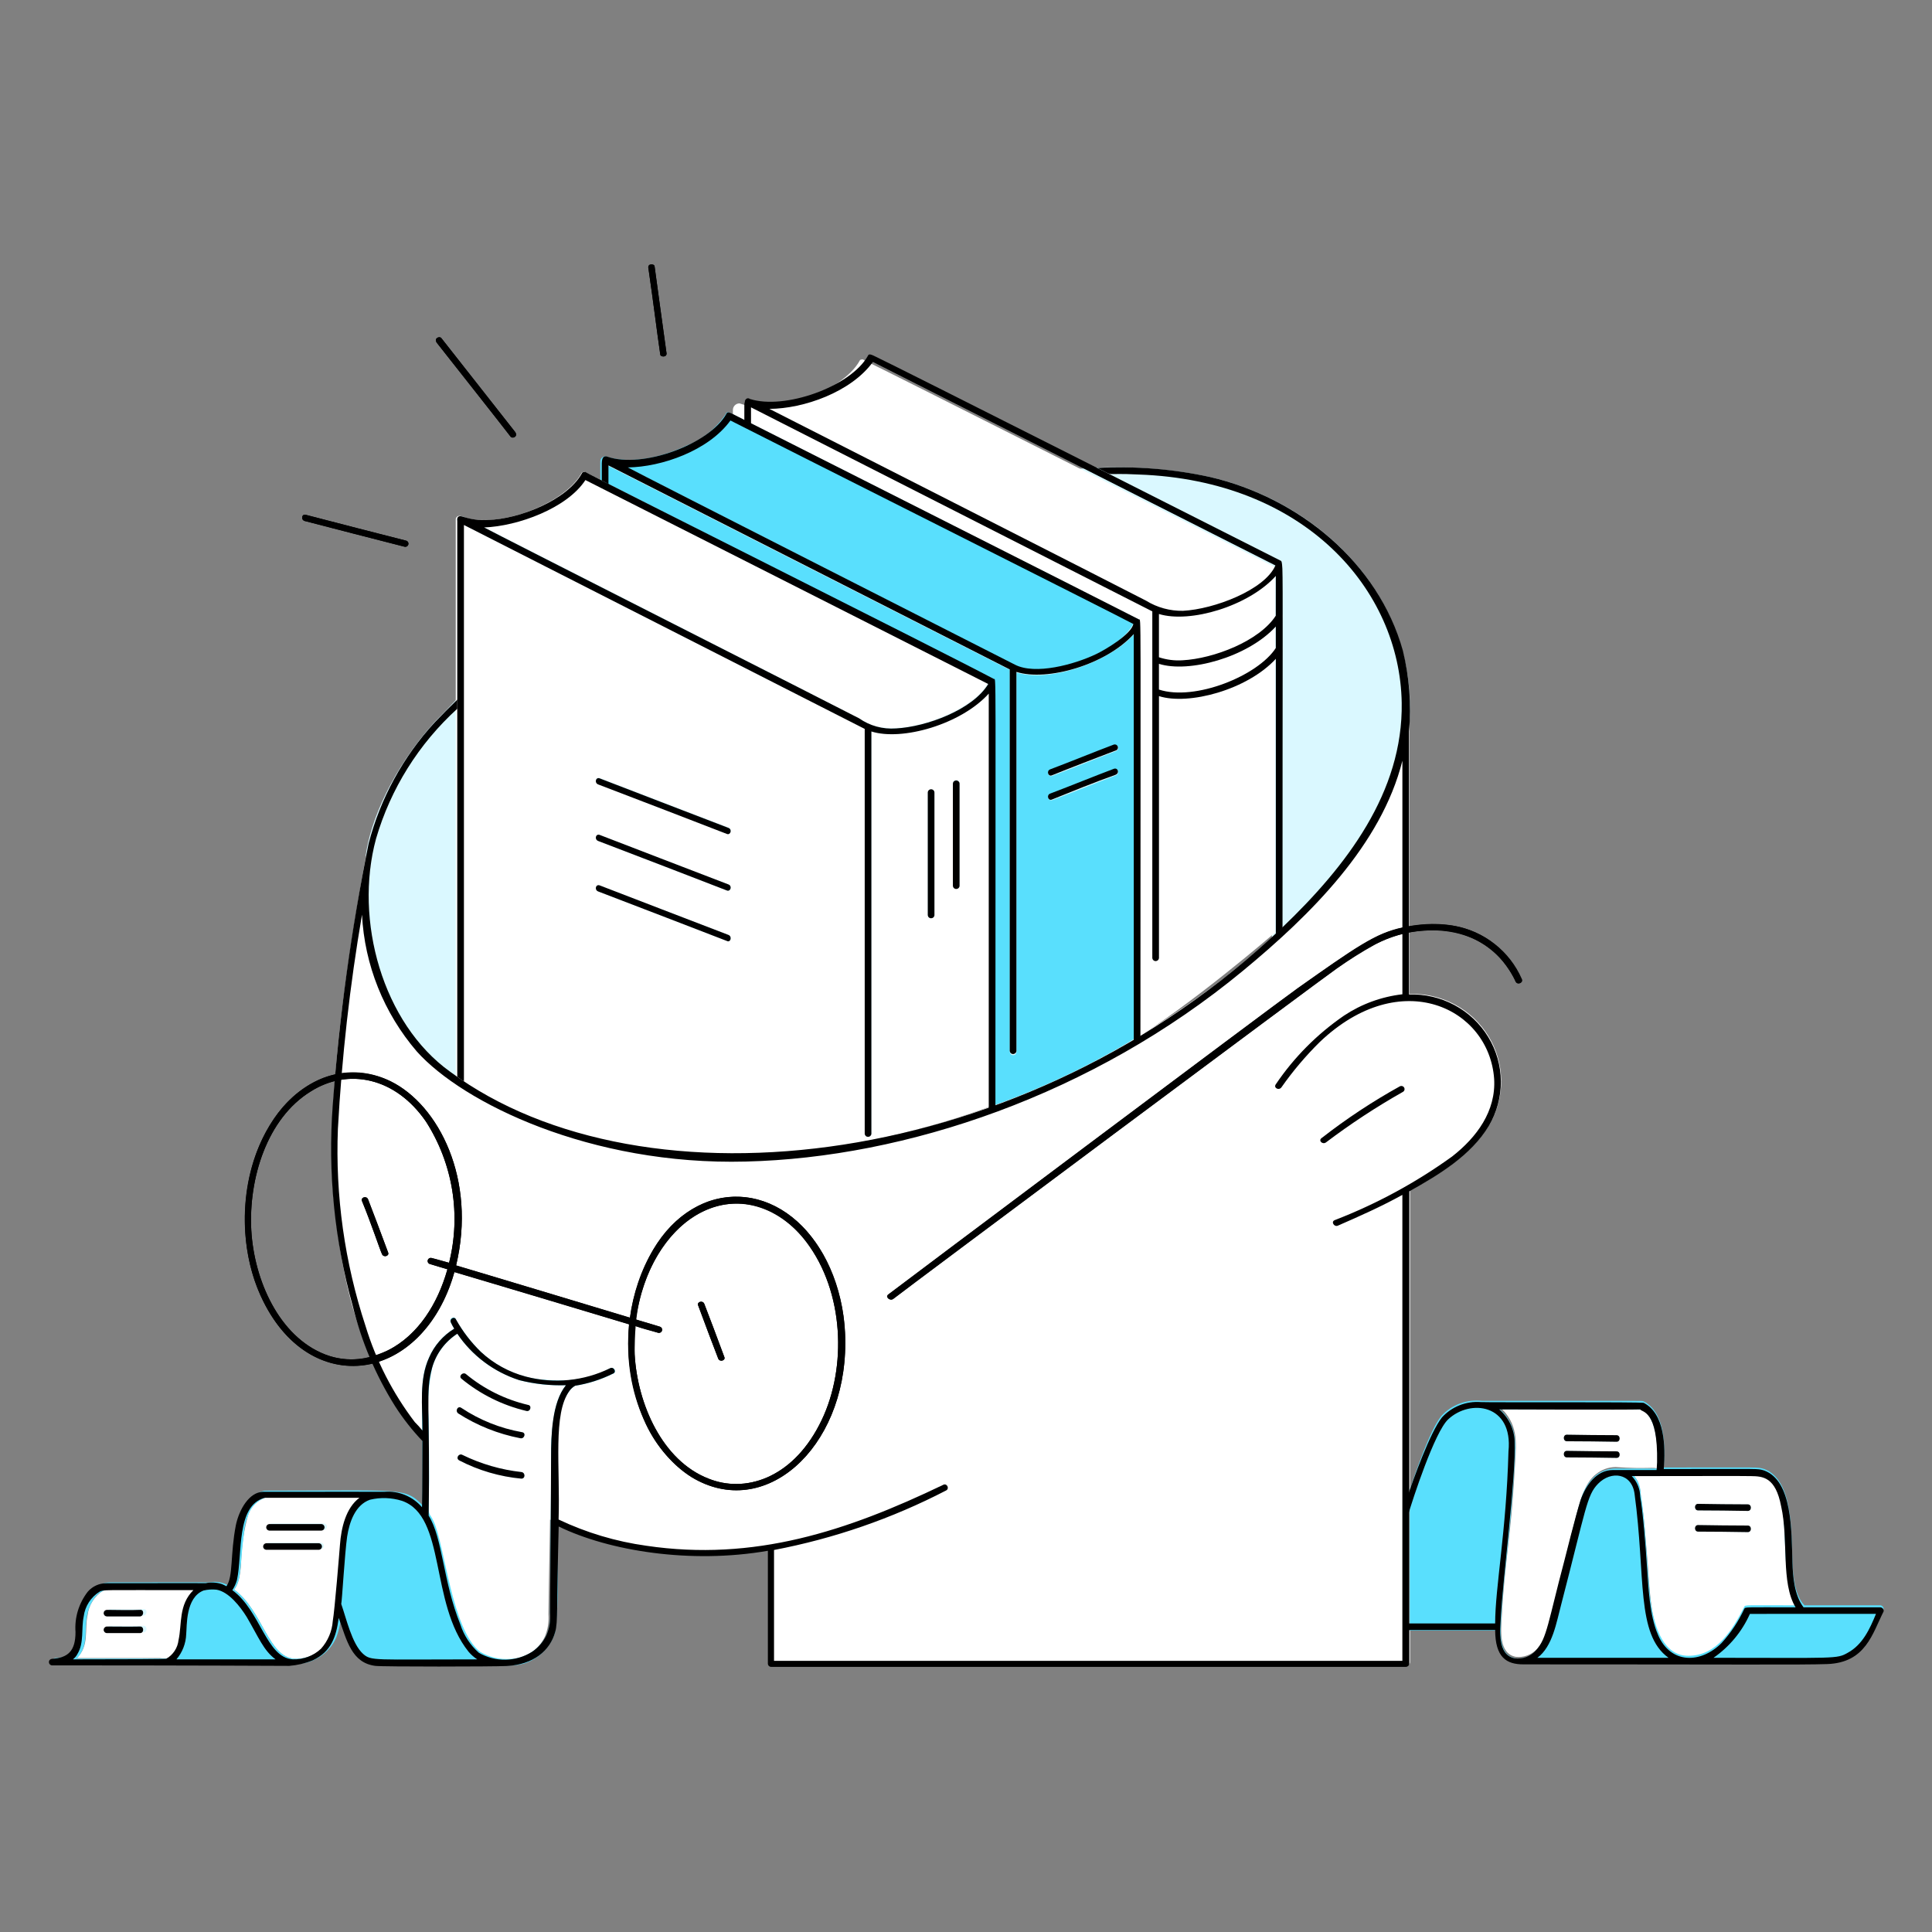 <svg xmlns="http://www.w3.org/2000/svg" fill="none" viewBox="0 -1.5 200 200" id="Knowledge-Base-1--Streamline-New-York">
  <rect x="0" y="-1.5" width="200" height="200" fill="#808080" stroke="none"/>
  <desc>
    Knowledge Base 1 Streamline Illustration: https://streamlinehq.com
  </desc>
  <g id="knowledge-base-1--customer-service-support-knowledge-base-1">
    <g id="color">
      <g id="group">
        <path id="vector" fill="#ffffff" d="M145.915 101.396V73.176c-0.053 -0.366 -0.636 -0.314 -0.689 0.052 -0.175 2.329 -0.7 4.62 -1.559 6.796 -2.235 5.566 -6.484 10.287 -10.856 14.47 -19.8 18.937 -53.36 30.042 -78.491 19.189 -7.9 -3.409 -12.546 -6.923 -15.048 -15.011 -1.137 -3.707 -1.391 -7.622 -0.741 -11.442 0.1 -0.508 -0.637 -0.554 -0.637 -0.158 -1.829 9.843 -4.376 26.223 -3.289 36.164 1.054 10.088 3.494 19.353 11.5 25.659 10.195 8.039 20.441 12.25 33.495 9.984v11.706c0.006 0.081 0.041 0.158 0.099 0.216 0.058 0.057 0.136 0.092 0.219 0.097h65.732c0.082 -0.005 0.16 -0.04 0.219 -0.097 0.058 -0.058 0.093 -0.135 0.099 -0.216v-48.862c3.078 -1.724 6.367 -3.71 8.224 -6.796 0.813 -1.398 1.231 -2.984 1.213 -4.594 -0.018 -1.611 -0.472 -3.187 -1.316 -4.567 -0.844 -1.379 -2.047 -2.512 -3.484 -3.28 -1.437 -0.769 -3.056 -1.145 -4.69 -1.091Z" stroke-width="1"></path>
        <path id="vector_2" fill="#ffffff" d="M182.683 151.099c-0.542 -0.339 0.293 -0.21 -13.9 -0.21 0.292 0.277 0.543 0.594 0.743 0.941 0.188 0.43 0.296 0.891 0.318 1.359 0.254 2.364 0.189 0.434 0.743 7.369 0.158 1.977 0.244 5.294 1.167 7.211 0.65 1.348 1.616 2.404 3.131 2.404 2.971 0 4.616 -2.769 5.783 -5.069 0.116 -0.229 0.04 -0.157 5.464 -0.157 -0.791 -1.479 -1.175 -3.137 -1.114 -4.808 -0.411 -3.839 -0.156 -7.687 -2.335 -9.04Z" stroke-width="1"></path>
        <path id="vector_3" fill="#ffffff" d="M171.594 150.572c0 -0.261 0.048 -0.575 0.053 -0.836 0.041 -2.005 0.06 -4.595 -1.751 -5.488 -0.66 0.035 1.706 0 -14.59 0 0.219 0.167 0.415 0.36 0.584 0.576 1.372 1.744 1.027 3.606 0.9 5.957 -0.361 6.783 -1.013 9.193 -1.327 15.051 -0.07 1.306 -0.372 3.819 1.433 4.181 0.412 0.049 0.831 -0.002 1.219 -0.147 0.388 -0.146 0.734 -0.382 1.009 -0.689 0.627 -0.754 1.047 -1.654 1.22 -2.614 2.889 -10.546 2.982 -13.987 4.882 -15.464 0.567 -0.465 1.279 -0.723 2.016 -0.731 3.317 0.246 4.08 -0.064 4.352 0.204Z" stroke-width="1"></path>
        <path id="vector_4" fill="#daf8ff" d="M162.2 147.698c1.7 0 3.448 0.025 5.147 0.052 0.424 0.007 0.424 -0.68 0 -0.68 -1.7 0 -3.448 -0.025 -5.147 -0.052 -0.421 -0.006 -0.421 0.68 0 0.68Z" stroke-width="1"></path>
        <path id="vector_5" fill="#daf8ff" d="M167.35 148.743c-1.7 0 -3.448 -0.027 -5.147 -0.052 -0.424 -0.007 -0.424 0.679 0 0.679 1.7 0 3.448 0.026 5.147 0.052 0.424 0.002 0.424 -0.679 0 -0.679Z" stroke-width="1"></path>
        <path id="vector_6" fill="#daf8ff" d="M175.786 154.857c1.7 0 3.448 0.026 5.146 0.053 0.424 0.006 0.424 -0.68 0 -0.68 -1.7 0 -3.448 -0.026 -5.146 -0.052 -0.425 -0.007 -0.425 0.679 0 0.679Z" stroke-width="1"></path>
        <path id="vector_7" fill="#daf8ff" d="M180.932 156.425c-1.7 0 -3.448 -0.026 -5.146 -0.052 -0.425 -0.007 -0.425 0.679 0 0.679 1.7 0 3.448 0.026 5.146 0.052 0.424 0.003 0.424 -0.679 0 -0.679Z" stroke-width="1"></path>
        <path id="vector_8" fill="#59dffd" d="M194.673 164.682H186.8c-1.006 -1.016 -1.2 -3.063 -1.255 -4.599 -0.1 -3.322 0 -8.433 -2.918 -9.511 -0.8 -0.226 -0.059 -0.157 -10.4 -0.157 0.194 -2.39 0.085 -5.734 -2.069 -6.846 -0.2 -0.079 0.85 -0.053 -16.713 -0.053 -0.783 -0.093 -1.578 0.001 -2.317 0.274 -0.738 0.273 -1.399 0.717 -1.927 1.295 -1.191 1.492 -2.659 5.846 -3.263 7.629v14.578h8.889c-0.005 0.624 0.102 1.243 0.316 1.83 0.136 0.381 0.376 0.719 0.693 0.977 0.318 0.257 0.7 0.424 1.107 0.482h30.772c1.128 0.105 2.265 -0.018 3.343 -0.362 2.7 -1.139 3.55 -4.381 3.926 -5.122 0.007 -0.048 0.005 -0.096 -0.007 -0.142 -0.011 -0.047 -0.032 -0.09 -0.061 -0.129 -0.029 -0.038 -0.065 -0.071 -0.107 -0.096 -0.042 -0.024 -0.088 -0.041 -0.136 -0.048Zm-27.588 -14.162c-0.702 0.029 -1.374 0.286 -1.911 0.732 -0.71 0.63 -1.224 1.445 -1.485 2.351 -0.506 1.576 -1.657 6.304 -1.7 6.48 -1.655 6.224 -1.812 8.077 -2.918 9.25 -0.271 0.311 -0.617 0.551 -1.006 0.697 -0.389 0.146 -0.809 0.194 -1.222 0.14 -1.8 -0.367 -1.486 -2.875 -1.433 -4.182 0.223 -4.459 0.952 -8.588 1.327 -15.051 0.119 -2.343 0.471 -4.21 -0.9 -5.957 -0.169 -0.215 -0.365 -0.409 -0.584 -0.575 0 0 13.529 -0.061 14.59 0 0 0 1.851 0.258 1.751 5.383 0 0.228 -0.04 0.492 -0.05 0.732h-4.459Zm13.476 14.319c-1.168 2.299 -2.812 5.069 -5.783 5.069 -2.576 0 -3.492 -2.929 -3.874 -5.435 -0.294 -1.885 -0.6 -9.013 -1.061 -11.288 0.002 -0.436 -0.091 -0.867 -0.275 -1.264 -0.183 -0.397 -0.451 -0.751 -0.786 -1.036h13.37c4.138 1.359 1.459 10.097 3.825 13.797 -5.35 0 -5.303 -0.067 -5.416 0.157Z" stroke-width="1"></path>
        <path id="vector_9" fill="#daf8ff" d="M44.951 73.284c-4.271 4.758 -6.631 10.129 -7.11 13.901 0.031 -0.08 0.092 -0.144 0.17 -0.181 0.078 -0.036 0.168 -0.042 0.25 -0.015 0.082 0.027 0.151 0.084 0.191 0.159 0.041 0.075 0.05 0.163 0.026 0.245 -0.376 2.192 -0.465 4.423 -0.265 6.637 0.572 5.91 3.505 12.306 9.019 15.992V70.928c-0.743 0.78 -1.485 1.568 -2.281 2.356Z" stroke-width="1"></path>
        <path id="vector_10" fill="#daf8ff" d="M125.277 47.882c-4.657 -0.984 -9.441 -1.252 -14.182 -0.794l20.572 11.396V95.608c5.081 -4.63 10.043 -10.037 12.338 -16.423 0.683 -1.905 1.094 -3.894 1.221 -5.91 0.005 -0.083 0.041 -0.161 0.1 -0.219 0.059 -0.059 0.138 -0.095 0.222 -0.101 0.083 -0.006 0.167 0.017 0.234 0.067 0.068 0.049 0.115 0.121 0.133 0.202 0.808 -12.729 -8.915 -22.606 -20.638 -25.341Z" stroke-width="1"></path>
        <path id="vector_11" fill="#ffffff" d="M98.272 152.662c0.371 -0.209 0.053 -0.788 -0.319 -0.574 -8.234 3.956 -13.076 5.244 -17.667 6.114 -0.38 0 -0.344 0.627 0.159 0.627 6.209 -1.212 12.212 -3.289 17.827 -6.167Z" stroke-width="1"></path>
        <path id="vector_12" fill="#ffffff" d="M138.169 124.808c-0.42 0.167 -0.052 0.733 0.319 0.575 2.314 -0.939 4.565 -2.022 6.738 -3.243 0.051 -0.032 0.093 -0.077 0.12 -0.131 0.027 -0.053 0.038 -0.113 0.033 -0.173 -0.006 -0.059 -0.028 -0.116 -0.064 -0.164 -0.037 -0.048 -0.086 -0.085 -0.142 -0.107 0 -0.29 -2.787 1.569 -7.004 3.243Z" stroke-width="1"></path>
        <path id="vector_13" fill="#ffffff" d="M137.267 116.76c2.532 -1.915 5.191 -3.661 7.959 -5.227 0.077 -0.041 0.135 -0.111 0.159 -0.195 0.025 -0.083 0.015 -0.173 -0.027 -0.249 -0.042 -0.076 -0.114 -0.132 -0.198 -0.157 -0.085 -0.024 -0.176 -0.014 -0.253 0.027 -2.826 1.566 -5.522 3.348 -8.064 5.33 -0.425 0.262 0.057 0.741 0.424 0.471Z" stroke-width="1"></path>
        <path id="vector_14" fill="#ffffff" d="M139.124 103.643c-2.786 1.909 -5.18 4.321 -7.056 7.107 -0.268 0.364 0.318 0.679 0.584 0.314 1.178 -1.684 2.51 -3.258 3.979 -4.704 2.009 -1.909 5.355 -4.163 8.329 -4.235 0.063 0.006 0.126 -0.013 0.176 -0.052 0.049 -0.039 0.082 -0.095 0.09 -0.157 0.122 -0.361 -0.117 -0.544 -0.266 -0.47 -2.1 0.244 -4.106 0.999 -5.836 2.197Z" stroke-width="1"></path>
        <path id="vector_15" fill="#ffffff" d="M49.567 169.646c0.792 0.534 1.742 0.792 2.7 0.732h0.478c0.778 -0.046 1.53 -0.299 2.174 -0.731 0.644 -0.433 1.158 -1.029 1.487 -1.725 0.301 -0.728 0.428 -1.515 0.371 -2.299 0 -1.882 0.244 -12.598 0.244 -16.099 0 -2.302 0.106 -5.945 1.627 -7.692 -4.307 0 -8.289 -0.998 -11.3 -5.373 -1.337 0.903 -2.316 2.233 -2.771 3.766 -0.406 1.746 -0.532 3.545 -0.371 5.33 0.287 12.411 -0.484 8.54 0.531 10.609 1.371 2.791 1.706 10.898 4.83 13.482Z" stroke-width="1"></path>
        <path id="vector_16" fill="#daf8ff" d="M54.5 144.563c0.425 0.098 0.583 -0.576 0.159 -0.628 -2.363 -0.555 -4.562 -1.646 -6.42 -3.188 -0.316 -0.263 -0.793 0.206 -0.477 0.47 1.952 1.615 4.259 2.761 6.738 3.346Z" stroke-width="1"></path>
        <path id="vector_17" fill="#daf8ff" d="M53.864 147.385c0.425 0.098 0.637 -0.576 0.159 -0.628 -2.241 -0.399 -4.373 -1.253 -6.26 -2.509 -0.367 -0.267 -0.688 0.311 -0.319 0.576 1.953 1.252 4.133 2.122 6.42 2.561Z" stroke-width="1"></path>
        <path id="vector_18" fill="#daf8ff" d="M53.97 151.565c0.425 0.046 0.425 -0.632 0 -0.68 -2.123 -0.237 -4.187 -0.837 -6.1 -1.773 -0.372 -0.209 -0.741 0.362 -0.318 0.575 1.994 1.033 4.175 1.671 6.418 1.878Z" stroke-width="1"></path>
        <path id="vector_19" fill="#ffffff" d="M35.012 162.741c0.085 -1.465 0.265 -2.927 0.371 -4.39 0.125 -1.713 0.614 -3.824 2.016 -4.86h-9.815c-0.451 0.134 -0.862 0.376 -1.195 0.704 -0.333 0.328 -0.579 0.732 -0.715 1.177 -0.389 1.416 -0.62 2.869 -0.689 4.334 -0.028 0.423 -0.028 2.499 -0.743 3.349 2.95 2.141 3.508 7.017 6.26 7.16 0.536 0.018 1.071 -0.069 1.572 -0.258 0.501 -0.188 0.959 -0.474 1.346 -0.839 0.715 -0.801 1.144 -1.811 1.221 -2.875 0.223 -1.155 0.347 -2.327 0.371 -3.502Z" stroke-width="1"></path>
        <path id="vector_20" fill="#daf8ff" d="M28.115 156.888h5.411c0.087 -0.007 0.168 -0.045 0.228 -0.108 0.059 -0.063 0.092 -0.146 0.092 -0.232 0 -0.086 -0.033 -0.169 -0.092 -0.232 -0.059 -0.063 -0.141 -0.101 -0.228 -0.108h-5.411c-0.087 0.007 -0.168 0.045 -0.228 0.108 -0.059 0.063 -0.092 0.146 -0.092 0.232 0 0.086 0.033 0.169 0.092 0.232 0.059 0.063 0.141 0.101 0.228 0.108Z" stroke-width="1"></path>
        <path id="vector_21" fill="#daf8ff" d="M33.208 158.874c0.087 -0.007 0.168 -0.046 0.228 -0.109 0.059 -0.063 0.092 -0.145 0.092 -0.231 0 -0.086 -0.033 -0.169 -0.092 -0.232 -0.059 -0.063 -0.141 -0.102 -0.228 -0.108H27.8c-0.087 0.006 -0.168 0.045 -0.228 0.108 -0.059 0.063 -0.092 0.146 -0.092 0.232 0 0.086 0.033 0.168 0.092 0.231 0.059 0.063 0.141 0.102 0.228 0.109h5.408Z" stroke-width="1"></path>
        <path id="vector_22" fill="#ffffff" d="M18.882 168.157c0.347 -1.56 -0.021 -3.637 1.539 -5.174 -9.529 0 -9.18 -0.067 -9.709 0.157 -0.453 0.276 -0.836 0.65 -1.121 1.094 -0.285 0.444 -0.464 0.945 -0.524 1.467 -0.344 1.544 0.217 3.13 -1.114 4.442h8.595c1.408 0.231 2.022 -0.58 2.334 -1.986Z" stroke-width="1"></path>
        <path id="vector_23" fill="#daf8ff" d="M14.85 166.798c-1.168 0.027 -2.281 0 -3.449 0 -0.087 0.006 -0.168 0.045 -0.228 0.108 -0.059 0.063 -0.092 0.146 -0.092 0.232 0 0.086 0.033 0.168 0.092 0.231 0.059 0.063 0.141 0.102 0.228 0.109h3.449c0.425 0 0.424 -0.689 0 -0.68Z" stroke-width="1"></path>
        <path id="vector_24" fill="#daf8ff" d="M14.85 165.073c-1.167 0.052 -2.281 0 -3.449 0 -0.087 0.007 -0.168 0.045 -0.228 0.108 -0.059 0.063 -0.092 0.146 -0.092 0.232 0 0.086 0.033 0.169 0.092 0.232 0.059 0.063 0.141 0.101 0.228 0.108h3.449c0.425 -0.052 0.425 -0.732 0 -0.68Z" stroke-width="1"></path>
        <path id="vector_25" fill="#000000" d="M31.528 52.429c3.448 0.886 6.892 1.795 10.346 2.665 0.085 0.021 0.174 0.008 0.248 -0.036 0.075 -0.044 0.128 -0.116 0.149 -0.199 0.021 -0.083 0.008 -0.171 -0.037 -0.245 -0.045 -0.073 -0.117 -0.127 -0.202 -0.147 -3.454 -0.87 -6.9 -1.773 -10.346 -2.665 -0.425 -0.157 -0.587 0.471 -0.159 0.627Z" stroke-width="1"></path>
        <path id="vector_26" fill="#000000" d="M52.856 43.7c0.167 0.247 0.807 0.017 0.478 -0.47 -0.849 -1.097 -7.322 -9.302 -7.64 -9.72 -0.168 -0.247 -0.808 -0.017 -0.478 0.47 0.309 0.396 6.755 8.558 7.64 9.72Z" stroke-width="1"></path>
        <path id="vector_27" fill="#000000" d="M68.348 35.182c0 0.301 0.78 0.354 0.637 -0.209 -0.371 -2.613 -1.167 -8.518 -1.22 -8.884 0 -0.301 -0.78 -0.354 -0.637 0.209 0.562 3.876 0.83 6.194 1.22 8.884Z" stroke-width="1"></path>
        <path id="vector_28" fill="#000000" d="M39.539 128.309c0.159 0.419 0.8 0.209 0.637 -0.157 -0.325 -0.902 -2.014 -5.377 -2.069 -5.487 -0.16 -0.418 -0.79 -0.212 -0.637 0.157 0.967 2.336 1.882 5.118 2.069 5.487Z" stroke-width="1"></path>
        <path id="vector_29" fill="#000000" d="M74.344 139.127c0.159 0.418 0.8 0.209 0.636 -0.156 -0.325 -0.904 -2.013 -5.378 -2.069 -5.488 -0.159 -0.418 -0.8 -0.209 -0.637 0.157 0.326 0.902 2.014 5.377 2.07 5.487Z" stroke-width="1"></path>
        <path id="vector_30" fill="#000000" d="M145.226 94.497c-2.846 0.604 -4.834 2.022 -10.93 6.324 -2.226 1.571 -42.02 31.407 -42.338 31.669 -0.371 0.261 0.154 0.725 0.477 0.47 1.567 -1.233 44.081 -32.934 45.947 -34.23 3.166 -2.199 5.818 -3.884 9.709 -3.919 1.845 -0.106 3.679 0.348 5.254 1.301 1.575 0.953 2.815 2.359 3.553 4.029 0.212 0.366 0.8 0.052 0.583 -0.313 -2.434 -4.967 -7.02 -6.441 -12.255 -5.331Z" stroke-width="1"></path>
        <path id="vector_31" fill="#000000" d="M85.432 128.78c-4.3 -8.285 -13.437 -8.455 -17.827 -0.887 -1.24 2.172 -2.051 4.555 -2.392 7.024 -0.108 -0.031 -16.546 -5.006 -18 -5.406 2.139 -8.915 -1.8 -16.624 -6.771 -19.073 -1.071 -0.526 -2.241 -0.829 -3.437 -0.892 -1.195 -0.063 -2.391 0.116 -3.513 0.527 -7.507 2.955 -10.171 14.444 -6.526 22.524 2.716 6.02 7.508 8.077 11.672 7.054 0.029 0.003 0.058 0 0.085 -0.009 0.028 -0.009 0.053 -0.023 0.074 -0.043 0.166 -0.028 0.328 -0.081 0.478 -0.157 3.96 -1.3 6.657 -5.263 7.763 -9.253 1.786 0.518 16.187 4.84 18.074 5.408 0 0.257 -0.046 0.56 -0.052 0.815 -0.155 3.092 0.388 6.18 1.591 9.04 1.012 2.422 2.729 4.496 4.935 5.958 7.542 4.572 15.916 -2.939 15.916 -13.849 0.035 -3.048 -0.675 -6.06 -2.07 -8.781Zm-38.943 0.443c-0.6 -0.154 -1.2 -0.348 -1.8 -0.492 -0.042 -0.012 -0.087 -0.016 -0.131 -0.011 -0.044 0.005 -0.086 0.019 -0.124 0.041 -0.038 0.022 -0.072 0.051 -0.098 0.085 -0.027 0.035 -0.046 0.075 -0.057 0.117 -0.011 0.042 -0.013 0.086 -0.006 0.128 0.007 0.043 0.022 0.084 0.046 0.121 0.023 0.037 0.054 0.069 0.09 0.094 0.036 0.025 0.077 0.042 0.12 0.051 0.6 0.197 1.193 0.347 1.789 0.537 -0.972 3.459 -2.974 6.815 -6.192 8.4 -0.597 0.28 -1.219 0.508 -1.857 0.68 -1.527 0.409 -3.147 0.317 -4.616 -0.262 -4.779 -1.861 -7.35 -7.714 -7.64 -12.856 -0.293 -5.379 1.639 -11.591 6.154 -14.372 3.757 -2.379 8.692 -1.596 11.938 3.136 1.373 2.152 2.292 4.554 2.702 7.063 0.409 2.509 0.301 5.073 -0.319 7.54ZM84.8 146.025c-2.905 5.587 -7.728 7.048 -11.46 5.54 -4.778 -1.861 -7.349 -7.714 -7.64 -12.856 -0.07 -0.981 -0.051 -1.967 0.054 -2.945 0.724 0.286 1.641 0.486 2.334 0.698 0.042 0.016 0.088 0.023 0.133 0.021 0.045 -0.001 0.09 -0.012 0.131 -0.031 0.041 -0.019 0.078 -0.046 0.108 -0.08 0.03 -0.033 0.053 -0.072 0.067 -0.115 0.014 -0.042 0.02 -0.087 0.016 -0.132 -0.004 -0.044 -0.017 -0.087 -0.038 -0.127 -0.021 -0.039 -0.05 -0.074 -0.086 -0.102 -0.035 -0.029 -0.076 -0.049 -0.119 -0.062 -0.773 -0.253 -2.063 -0.591 -2.492 -0.742 1.9 -12.289 12.384 -15.76 18.037 -7.514 3.66 5.298 3.766 13.114 0.955 18.447Z" stroke-width="1"></path>
        <path id="vector_32" fill="#ffffff" d="M76.56 40.258c3.63 1.341 10.642 -1.225 12.415 -4.389 0.057 -0.17 0.235 -0.157 0.371 -0.157 0.053 0.052 0.053 0.052 0.106 0.052 -0 0.007 0.001 0.014 0.004 0.02 0.003 0.006 0.006 0.012 0.011 0.017 0.005 0.005 0.011 0.009 0.017 0.011 0.006 0.003 0.013 0.004 0.02 0.004 1.441 0.645 37.066 18.678 42.232 21.269 0.088 0.046 0.16 0.116 0.207 0.201 0.048 0.086 0.068 0.183 0.06 0.28l0 37.459c-0.1 0.099 -8.667 7.514 -15.174 11.464 0 -46.098 0.088 -43.32 -0.159 -43.446 -0.105 -0.054 -40.7 -20.593 -40.8 -20.643v-1.464c0 -0.18 0.073 -0.353 0.202 -0.48 0.129 -0.128 0.304 -0.199 0.487 -0.199Z" stroke-width="1"></path>
        <path id="vector_33" fill="#59dffd" d="M62.671 45.739c-0.141 0.002 -0.275 0.058 -0.374 0.156 -0.099 0.098 -0.155 0.231 -0.155 0.369v1.931c0.117 0.058 40.332 20.435 40.533 20.538 0.248 0.127 0.159 -2.825 0.159 44.212 4.99 -1.774 9.789 -4.032 14.325 -6.741 0.213 -0.157 0.478 -0.261 0.69 -0.419V62.938c0.159 -0.157 0.1 -0.26 0 -0.313 -1.391 -0.711 -41.614 -21.06 -42.033 -21.256 -0.349 -0.164 -0.566 -0.341 -0.677 -0.014 -0.96 1.454 -2.349 2.584 -3.979 3.24 -2.553 1.209 -5.804 2.012 -8.489 1.146Z" stroke-width="1"></path>
        <path id="vector_34" fill="#ffffff" d="M47.688 51.929c-0.057 -0.022 -0.118 -0.03 -0.178 -0.023 -0.06 0.007 -0.118 0.028 -0.168 0.062 -0.05 0.034 -0.091 0.079 -0.119 0.132 -0.028 0.053 -0.043 0.112 -0.043 0.172v57.694c0.212 0.157 0.428 0.309 0.69 0.47 16.144 9.983 36.355 9.219 54.329 2.718 0.212 -0.105 0.477 -0.157 0.689 -0.261 0 -47.401 0.047 -44.056 -0.053 -44.108 -0.03 -0.016 -42.179 -21.341 -42.179 -21.375 -0.053 0 -0.053 0 -0.106 -0.052 -0.212 0 -0.323 0.014 -0.371 0.157 -1.784 3.184 -8.733 5.872 -12.49 4.414Z" stroke-width="1"></path>
        <path id="vector_35" fill="#daf8ff" d="M62.088 79.028c-0.426 -0.155 -0.583 0.467 -0.159 0.627 1.49 0.563 12.784 4.918 13.316 5.122 0.423 0.162 0.583 -0.467 0.16 -0.627 -1.49 -0.564 -12.735 -4.91 -13.317 -5.122Z" stroke-width="1"></path>
        <path id="vector_36" fill="#daf8ff" d="M61.929 85.561c1.49 0.564 12.784 4.918 13.316 5.122 0.423 0.162 0.583 -0.467 0.16 -0.626 -1.49 -0.563 -12.789 -4.906 -13.317 -5.122 -0.374 -0.153 -0.583 0.465 -0.159 0.626Z" stroke-width="1"></path>
        <path id="vector_37" fill="#daf8ff" d="M75.245 95.909c0.423 0.162 0.583 -0.467 0.16 -0.627 -1.49 -0.563 -12.784 -4.918 -13.317 -5.122 -0.423 -0.162 -0.583 0.467 -0.159 0.626 3.771 1.427 12.237 4.711 13.316 5.123Z" stroke-width="1"></path>
        <path id="vector_38" fill="#daf8ff" d="M96.733 93.243V80.544c-0.007 -0.086 -0.046 -0.166 -0.11 -0.224 -0.064 -0.058 -0.148 -0.091 -0.235 -0.091s-0.171 0.032 -0.235 0.091c-0.064 0.058 -0.103 0.139 -0.11 0.224V93.243c0.007 0.086 0.046 0.166 0.11 0.224 0.064 0.058 0.148 0.091 0.235 0.091s0.171 -0.032 0.235 -0.091c0.064 -0.058 0.103 -0.138 0.11 -0.224Z" stroke-width="1"></path>
        <path id="vector_39" fill="#daf8ff" d="M99.333 90.16V79.55c-0.007 -0.086 -0.046 -0.166 -0.11 -0.224 -0.064 -0.058 -0.148 -0.091 -0.235 -0.091s-0.171 0.032 -0.235 0.091c-0.064 0.058 -0.103 0.139 -0.11 0.224v10.609c0 0.09 0.036 0.177 0.101 0.24 0.065 0.064 0.152 0.1 0.244 0.1s0.179 -0.036 0.244 -0.1c0.065 -0.064 0.101 -0.15 0.101 -0.24Z" stroke-width="1"></path>
        <path id="vector_40" fill="#daf8ff" d="M108.936 78.82c2.181 -0.823 4.4 -1.74 6.579 -2.561 0.423 -0.16 0.214 -0.778 -0.16 -0.627 -2.161 0.872 -4.383 1.779 -6.578 2.561 -0.477 0.168 -0.265 0.787 0.159 0.627Z" stroke-width="1"></path>
        <path id="vector_41" fill="#daf8ff" d="M108.936 81.328c2.181 -0.822 4.4 -1.738 6.579 -2.561 0.423 -0.16 0.214 -0.778 -0.16 -0.627 -2.161 0.871 -4.4 1.725 -6.578 2.561 -0.044 0.008 -0.087 0.025 -0.124 0.049 -0.038 0.025 -0.07 0.057 -0.094 0.094 -0.024 0.037 -0.041 0.079 -0.048 0.123 -0.008 0.044 -0.006 0.088 0.005 0.132 0.011 0.043 0.031 0.083 0.058 0.119 0.028 0.035 0.062 0.065 0.101 0.086 0.04 0.022 0.083 0.035 0.128 0.039 0.045 0.004 0.09 -0 0.133 -0.014Z" stroke-width="1"></path>
        <path id="vector_42" fill="#ffffff" d="M132.174 65.44c-0.273 0.269 -0.74 1.593 -4.085 3.241 -2.287 1.091 -5.735 2.035 -8.118 1.206v-2.682c3.71 1.129 9.815 -1.182 12.15 -3.906 0.245 -0.271 0.459 -0.569 0.637 -0.886 0.212 -0.365 -0.372 -0.732 -0.584 -0.313 -0.273 0.269 -0.74 1.593 -4.085 3.24 -2.29 1.093 -5.734 2.036 -8.118 1.206v-4.482c3.895 1.195 11.145 -1.695 12.734 -4.827 0.212 -0.366 -0.372 -0.732 -0.584 -0.314 -0.1 0.099 -0.618 1.699 -3.979 3.293 -2.342 1.118 -5.748 2.037 -8.2 1.194 -2.166 -1.216 -42 -21.449 -42.106 -21.503 -0.514 -0.257 -1.038 0.231 -0.624 0.502 0.079 0.051 41.973 21.325 42.074 21.375v35.903c0.008 0.085 0.048 0.163 0.111 0.22 0.064 0.057 0.147 0.089 0.233 0.089 0.087 0 0.17 -0.032 0.233 -0.089 0.064 -0.057 0.104 -0.136 0.112 -0.22v-27.117c1.2 0.364 2.373 0.506 5.147 -0.11 2.03 -0.474 3.942 -1.345 5.624 -2.561 0.811 -0.574 1.496 -1.302 2.016 -2.142 0.208 -0.366 -0.376 -0.732 -0.588 -0.314Z" stroke-width="1"></path>
        <path id="vector_43" fill="#59dffd" d="M63.178 140.139c-1.845 0.975 -3.937 1.404 -6.024 1.235 -2.748 -0.011 -5.387 -1.058 -7.375 -2.926 -1.02 -0.993 -1.89 -2.124 -2.586 -3.359 -0.16 -0.419 -0.743 -0.105 -0.531 0.313 0.105 0.222 0.223 0.437 0.353 0.645 -1.157 0.703 -2.064 1.743 -2.595 2.976 -1.172 2.576 -0.569 4.446 -0.709 15.267 -1.824 -1.848 -2.119 -1.477 -16.339 -1.477 -3.974 0.913 -2.532 8.274 -3.714 9.824 -0.608 -0.355 -1.33 -0.472 -2.022 -0.329 -0.1 -0.014 -0.209 0 -10.235 0 -0.373 -0.002 -0.742 0.076 -1.081 0.229 -0.339 0.153 -0.64 0.378 -0.881 0.658 -0.929 1.193 -1.382 2.681 -1.273 4.181 0 1.977 -0.786 2.667 -2.44 2.77 -0.087 0.006 -0.168 0.045 -0.227 0.108s-0.092 0.146 -0.092 0.232c0 0.086 0.033 0.168 0.092 0.231s0.141 0.102 0.227 0.109c16.646 0 6.284 -0.082 24.7 -0.082 0.924 0.036 1.837 -0.205 2.619 -0.691 0.782 -0.485 1.396 -1.194 1.761 -2.031 0.251 -0.662 0.419 -1.351 0.5 -2.053 0.784 2.317 1.325 4.572 3.742 4.89 0.622 0.076 0.079 0.052 13.423 0.052 0.617 0.025 1.234 -0.048 1.827 -0.216 0.756 -0.249 1.44 -0.673 1.992 -1.238s0.959 -1.254 1.183 -2.007c0.204 -1.735 0.293 -3.48 0.265 -5.226 0 -12.51 -0.689 -17.169 1.22 -19.755 0.154 -0.213 0.353 -0.391 0.584 -0.522 1.358 -0.207 2.674 -0.624 3.9 -1.236 0.48 -0.152 0.112 -0.774 -0.263 -0.572ZM16.5 170.195H7.9c0.202 -0.153 0.365 -0.35 0.477 -0.575 1 -1.663 -0.116 -3.733 1.486 -5.801 0.214 -0.267 0.488 -0.482 0.8 -0.627 0.458 -0.226 0.257 -0.157 9.709 -0.157 -1.557 1.534 -1.173 3.53 -1.539 5.174 -0.505 2.253 -1.702 1.986 -2.333 1.986Zm20.374 -16.234c-0.94 1.279 -1.458 2.811 -1.486 4.39 -0.042 0.591 -0.555 6.876 -0.742 7.891 -0.077 1.064 -0.506 2.074 -1.221 2.875 -0.388 0.365 -0.846 0.65 -1.347 0.838 -0.501 0.189 -1.035 0.277 -1.571 0.259 -2.752 -0.16 -3.332 -5.034 -6.26 -7.16 0.8 -1.182 0.529 -2.079 1.008 -5.853 0.059 -0.625 0.202 -1.24 0.424 -1.829 0.146 -0.44 0.395 -0.839 0.726 -1.166 0.332 -0.327 0.737 -0.572 1.184 -0.715H37.4c-0.16 0.156 -0.372 0.314 -0.531 0.47h0.005Zm20.55 -9.346c-0.284 1.569 -0.409 3.162 -0.372 4.755 0 3.501 -0.106 14.215 -0.106 16.096 0.063 0.785 -0.064 1.573 -0.371 2.299 -0.329 0.696 -0.843 1.292 -1.488 1.724 -0.644 0.432 -1.395 0.686 -2.173 0.733 -1.12 0.103 -2.244 -0.151 -3.206 -0.725 -2.951 -2.284 -3.659 -11.076 -4.828 -13.535 -0.835 -1.756 -0.312 1.397 -0.508 -10.564 -0.143 -1.785 -0.017 -3.581 0.372 -5.33 0.41 -1.438 1.333 -2.681 2.6 -3.502 1.529 2.269 3.792 3.963 6.42 4.808 1.402 0.367 2.849 0.543 4.3 0.523 1.163 0 0.053 -0.379 -0.645 2.718h0.005Z" stroke-width="1"></path>
        <path id="vector_44" fill="#daf8ff" d="M117.371 62.984c-0.1 0.099 -0.618 1.698 -3.979 3.293 -2.342 1.118 -5.748 2.036 -8.2 1.194 -2.167 -1.216 -42 -21.45 -42.106 -21.503 -0.515 -0.258 -1.038 0.23 -0.624 0.501 0.078 0.052 41.973 21.325 42.073 21.375v39.579c0.008 0.085 0.048 0.163 0.111 0.22 0.064 0.058 0.147 0.089 0.234 0.089 0.086 0 0.169 -0.031 0.233 -0.089 0.063 -0.057 0.103 -0.135 0.111 -0.22V68.122c4.044 1.24 11.22 -1.843 12.734 -4.827 0.209 -0.363 -0.375 -0.729 -0.587 -0.311Z" stroke-width="1"></path>
        <path id="vector_45" fill="#daf8ff" d="M102.36 69.049c-0.1 0.099 -0.618 1.698 -3.979 3.293 -2.342 1.118 -5.749 2.036 -8.2 1.194 -2.167 -1.216 -42 -21.45 -42.106 -21.503 -0.515 -0.258 -1.038 0.23 -0.624 0.502 0.079 0.051 41.973 21.324 42.073 21.375V115.87c0.007 0.086 0.046 0.166 0.11 0.225 0.064 0.058 0.148 0.09 0.235 0.09s0.171 -0.032 0.235 -0.09c0.064 -0.059 0.103 -0.139 0.11 -0.225V74.186c4.043 1.24 11.22 -1.843 12.733 -4.827 0.209 -0.363 -0.375 -0.729 -0.587 -0.311Z" stroke-width="1"></path>
      </g>
    </g>
    <g id="line">
      <g id="group_2">
        <path id="vector_46" fill="#000000" d="M162.2 147.698c1.7 0 3.448 0.025 5.147 0.052 0.424 0.007 0.424 -0.68 0 -0.68 -1.7 0 -3.448 -0.025 -5.147 -0.052 -0.421 -0.006 -0.421 0.68 0 0.68Z" stroke-width="1"></path>
        <path id="vector_47" fill="#000000" d="M167.35 148.743c-1.7 0 -3.448 -0.027 -5.147 -0.052 -0.424 -0.007 -0.424 0.679 0 0.679 1.7 0 3.448 0.026 5.147 0.052 0.424 0.002 0.424 -0.679 0 -0.679Z" stroke-width="1"></path>
        <path id="vector_48" fill="#000000" d="M175.786 154.857c1.7 0 3.448 0.026 5.146 0.053 0.424 0.006 0.424 -0.68 0 -0.68 -1.7 0 -3.448 -0.026 -5.146 -0.052 -0.425 -0.007 -0.425 0.679 0 0.679Z" stroke-width="1"></path>
        <path id="vector_49" fill="#000000" d="M180.932 156.425c-1.7 0 -3.448 -0.026 -5.146 -0.052 -0.425 -0.007 -0.425 0.679 0 0.679 1.7 0 3.448 0.026 5.146 0.052 0.424 0.003 0.424 -0.679 0 -0.679Z" stroke-width="1"></path>
        <path id="vector_50" fill="#000000" d="M194.673 164.889H186.7c-0.949 -1.259 -1.1 -3.147 -1.149 -4.651 -0.1 -3.323 0 -8.434 -2.918 -9.511 -0.8 -0.226 -0.059 -0.157 -10.4 -0.157 0.194 -2.39 0.085 -5.735 -2.069 -6.846 -0.277 -0.109 -16.041 -0.032 -16.876 -0.081 -0.748 -0.058 -1.5 0.055 -2.197 0.33 -0.697 0.276 -1.319 0.705 -1.82 1.256 -1.228 1.54 -2.958 6.396 -3.549 8.141v2.091c0.536 -1.823 2.79 -8.706 4.185 -10.023 2.3 -2.167 6.745 -1.576 6.25 3.303 -0.221 8.274 -1.379 14.104 -1.379 17.82h-9.308v0.68h9.308c0.01 2.84 1.167 3.553 2.925 3.553 21.876 0 28.9 0.063 31.463 -0.032 3.987 -0.147 4.666 -3.166 5.828 -5.454 0.008 -0.049 0.005 -0.098 -0.007 -0.146 -0.012 -0.047 -0.034 -0.092 -0.064 -0.131 -0.03 -0.039 -0.067 -0.071 -0.11 -0.096 -0.043 -0.024 -0.091 -0.04 -0.14 -0.046Zm-37.881 5.279c-1.8 -0.367 -1.486 -2.875 -1.433 -4.182 0.2 -3.932 1.6 -14.737 1.433 -18.29 -0.02 -0.628 -0.172 -1.245 -0.446 -1.812s-0.664 -1.072 -1.146 -1.483c0 0 13.582 0.052 14.59 0 0.155 0.306 1.858 0.023 1.751 5.487 0 0.248 -0.047 0.54 -0.052 0.788h-4.536c-1.652 0 -2.766 1.521 -3.328 3.089 -0.5 1.576 -1.646 6.135 -1.687 6.31 -1.655 6.224 -1.812 8.077 -2.918 9.25 -0.27 0.313 -0.616 0.554 -1.005 0.701 -0.389 0.148 -0.81 0.197 -1.223 0.144v-0.002Zm2.359 -0.053c1.578 -1.17 1.969 -3.671 2.469 -5.539 2.573 -9.91 2.641 -11.282 3.809 -12.477 1.367 -1.397 3.49 -1.095 3.778 1.032 1.173 8.602 0.133 14.552 3.519 16.984h-13.575Zm12.5 -2.352c-0.923 -2.047 -1.01 -5.132 -1.167 -7.212 -0.1 -1.758 -0.443 -5.894 -0.69 -7.107 -0.006 -0.796 -0.319 -1.56 -0.875 -2.138 7.588 0 10.864 -0.027 12.344 0 1.215 0.018 2.539 0.074 3.122 3.134 0.781 3.465 -0.048 7.91 1.492 10.452 -2.667 0 -3.966 -0.017 -4.613 0 -0.624 0.013 -0.644 0.052 -0.7 0.161 -0.594 1.285 -1.383 2.474 -2.34 3.526 -2.149 2.152 -5.263 2.206 -6.577 -0.814l0.004 -0.002Zm19.631 1.829c-1.16 0.662 -1.171 0.523 -13.9 0.523 1.653 -1.149 2.956 -2.721 3.767 -4.546H194.2c-0.641 1.569 -1.384 3.189 -2.922 4.025l0.004 -0.002Z" stroke-width="1"></path>
        <path id="vector_51" fill="#000000" d="M54.5 144.563c0.425 0.098 0.583 -0.576 0.159 -0.628 -2.363 -0.555 -4.562 -1.646 -6.42 -3.188 -0.316 -0.263 -0.793 0.206 -0.477 0.47 1.952 1.615 4.259 2.761 6.738 3.346Z" stroke-width="1"></path>
        <path id="vector_52" fill="#000000" d="M53.864 147.385c0.425 0.098 0.637 -0.576 0.159 -0.628 -2.241 -0.399 -4.373 -1.253 -6.26 -2.509 -0.367 -0.267 -0.688 0.311 -0.319 0.576 1.953 1.252 4.133 2.122 6.42 2.561Z" stroke-width="1"></path>
        <path id="vector_53" fill="#000000" d="M53.97 150.885c-2.123 -0.237 -4.187 -0.837 -6.1 -1.773 -0.372 -0.209 -0.741 0.362 -0.318 0.575 1.995 1.034 4.175 1.673 6.419 1.882 0.429 0.006 0.429 -0.636 -0.001 -0.684Z" stroke-width="1"></path>
        <path id="vector_54" fill="#000000" d="M33.283 156.269h-5.412c-0.086 0.008 -0.166 0.047 -0.224 0.11 -0.058 0.063 -0.09 0.145 -0.09 0.23 0 0.085 0.032 0.166 0.09 0.229s0.138 0.102 0.224 0.11h5.412c0.086 -0.008 0.166 -0.047 0.224 -0.11 0.058 -0.063 0.09 -0.144 0.09 -0.229 0 -0.085 -0.032 -0.167 -0.09 -0.23 -0.058 -0.063 -0.138 -0.102 -0.224 -0.11Z" stroke-width="1"></path>
        <path id="vector_55" fill="#000000" d="M32.964 158.255h-5.411c-0.086 0.008 -0.166 0.047 -0.224 0.11 -0.058 0.063 -0.09 0.144 -0.09 0.229 0 0.085 0.032 0.167 0.09 0.23 0.058 0.063 0.138 0.102 0.224 0.11h5.411c0.047 0.002 0.094 -0.005 0.138 -0.021s0.084 -0.04 0.118 -0.072c0.034 -0.032 0.061 -0.07 0.08 -0.112 0.018 -0.043 0.028 -0.088 0.028 -0.135 0 -0.046 -0.01 -0.091 -0.028 -0.134 -0.018 -0.042 -0.046 -0.081 -0.08 -0.112 -0.034 -0.032 -0.074 -0.057 -0.118 -0.073 -0.044 -0.016 -0.091 -0.022 -0.138 -0.02Z" stroke-width="1"></path>
        <path id="vector_56" fill="#000000" d="M14.5 166.878c-1.168 0.025 -2.281 0 -3.449 0 -0.087 0.006 -0.168 0.045 -0.228 0.108 -0.059 0.063 -0.092 0.146 -0.092 0.231 0 0.086 0.033 0.169 0.092 0.232 0.059 0.063 0.141 0.102 0.228 0.108H14.5c0.425 0 0.425 -0.689 0 -0.679Z" stroke-width="1"></path>
        <path id="vector_57" fill="#000000" d="M14.5 165.153c-1.167 0.052 -2.281 0 -3.449 0 -0.087 0.007 -0.168 0.045 -0.228 0.108 -0.059 0.063 -0.092 0.146 -0.092 0.232 0 0.086 0.033 0.168 0.092 0.231 0.059 0.063 0.141 0.102 0.228 0.109H14.5c0.425 -0.053 0.425 -0.732 0 -0.68Z" stroke-width="1"></path>
        <path id="vector_58" fill="#000000" d="M39.539 128.309c0.159 0.419 0.8 0.209 0.637 -0.157 -0.325 -0.902 -2.014 -5.377 -2.069 -5.487 -0.16 -0.418 -0.79 -0.212 -0.637 0.157 0.967 2.336 1.882 5.118 2.069 5.487Z" stroke-width="1"></path>
        <path id="vector_59" fill="#000000" d="M74.344 139.127c0.159 0.418 0.8 0.209 0.636 -0.156 -0.325 -0.904 -2.013 -5.378 -2.069 -5.488 -0.159 -0.418 -0.8 -0.209 -0.637 0.157 0.326 0.902 2.014 5.377 2.07 5.487Z" stroke-width="1"></path>
        <path id="vector_60" fill="#000000" d="M137.267 116.76c2.532 -1.915 5.191 -3.661 7.959 -5.227 0.077 -0.041 0.135 -0.111 0.159 -0.195 0.025 -0.083 0.015 -0.173 -0.027 -0.249 -0.042 -0.076 -0.114 -0.132 -0.198 -0.157 -0.085 -0.024 -0.176 -0.014 -0.253 0.027 -2.826 1.566 -5.522 3.348 -8.064 5.33 -0.425 0.262 0.057 0.741 0.424 0.471Z" stroke-width="1"></path>
        <path id="vector_61" fill="#000000" d="M145.862 101.448V74.214c0.249 -2.8 0.034 -5.622 -0.636 -8.355 -2.547 -9.146 -10.771 -15.835 -19.949 -17.977 -3.829 -0.835 -7.756 -1.152 -11.672 -0.941 1.976 0.973 0.358 0.478 4.244 0.68 17.251 0.599 27.065 11.93 27.255 23.629 0.15 9.248 -5.706 16.895 -12.346 23.246 -26.383 25.239 -66.1 29.766 -86.163 14.946 -6.981 -5.001 -9.965 -15.679 -7.667 -24.121 1.502 -5.157 4.411 -9.811 8.41 -13.453v-0.941c-0.8 0.788 -1.591 1.568 -2.334 2.352 -3.283 3.571 -5.632 7.876 -6.844 12.543 -1.807 8.939 -3.048 17.98 -3.714 27.071 -0.522 6.998 0.178 14.033 2.069 20.799 0.893 3.676 2.379 7.187 4.4 10.4 0.82 1.276 1.762 2.474 2.811 3.575 0 0 0 5.426 -0.04 6.863 -0.471 -0.551 -1.068 -0.984 -1.742 -1.263 -0.674 -0.279 -1.406 -0.396 -2.135 -0.341 -1.153 -0.008 -4.467 0 -12.524 0 -1.505 0 -2.537 1.88 -2.867 3.448 -0.6 3.076 -0.257 5.312 -0.977 6.332 -0.149 -0.069 -0.33 -0.174 -0.455 -0.218 -0.548 -0.182 -1.135 -0.216 -1.7 -0.099 -0.1 -0.016 -0.23 0 -10.24 0 -0.373 -0.003 -0.742 0.075 -1.082 0.228 -0.339 0.154 -0.64 0.378 -0.881 0.659 -0.925 1.192 -1.376 2.677 -1.267 4.174 0 1.976 -0.786 2.667 -2.441 2.77 -0.086 0.008 -0.166 0.047 -0.224 0.11 -0.058 0.062 -0.09 0.144 -0.09 0.229 0 0.085 0.032 0.167 0.09 0.23 0.058 0.062 0.138 0.102 0.224 0.109 14.509 0 24.565 0.053 24.565 0.053 0.839 -0.067 1.662 -0.261 2.441 -0.575 1.926 -0.899 2.42 -2.455 2.684 -4.389 0.843 2.349 1.327 4.641 3.784 4.964 0.781 0.098 12.216 0.082 13.591 0.013 2.81 -0.142 4.493 -1.591 5.032 -3.515 0.3 -1.095 0.14 -2.519 0.363 -10.927 5.186 2.524 13.635 3.907 21.655 2.513v11.706c0.006 0.081 0.041 0.158 0.099 0.216 0.059 0.057 0.136 0.092 0.219 0.098h65.736c0.086 -0.005 0.167 -0.039 0.23 -0.096s0.103 -0.134 0.115 -0.218v-48.915c3.077 -1.724 6.393 -3.711 8.25 -6.797 0.819 -1.4 1.243 -2.99 1.228 -4.605 -0.014 -1.616 -0.467 -3.198 -1.312 -4.583 -0.844 -1.385 -2.049 -2.523 -3.489 -3.295 -1.441 -0.773 -3.065 -1.152 -4.704 -1.098ZM7.551 170.275c0.201 -0.153 0.365 -0.35 0.477 -0.575 0.69 -1.15 0.372 -2.613 0.637 -3.867 0.066 -0.52 0.248 -1.019 0.532 -1.462 0.284 -0.442 0.664 -0.818 1.113 -1.099 0.218 -0.108 0.282 -0.148 1.311 -0.162 1.133 -0.014 3.435 0 8.4 0 -1.557 1.534 -1.173 3.529 -1.539 5.173 -0.044 0.398 -0.182 0.78 -0.403 1.116 -0.221 0.336 -0.519 0.616 -0.87 0.818 -0.098 0.036 -3.785 0.058 -9.658 0.058Zm10.717 0c0.622 -0.736 0.977 -1.656 1.008 -2.613 0.085 -0.835 -0.084 -3.773 1.792 -4.512 0.438 -0.105 0.89 -0.135 1.338 -0.087 1.268 0.208 2.46 1.741 3.131 2.822 1.249 2.125 1.739 3.466 2.986 4.39H18.268Zm16.925 -11.863c-0.043 0.591 -0.556 6.876 -0.743 7.89 -0.076 1.064 -0.505 2.074 -1.22 2.875 -0.388 0.365 -0.845 0.65 -1.347 0.839 -0.501 0.188 -1.035 0.277 -1.571 0.259 -2.753 -0.161 -3.333 -5.034 -6.261 -7.16 0.212 -0.323 0.373 -0.675 0.478 -1.045 0.59 -2.714 -0.1 -7.708 2.864 -8.518h9.816c-1.409 1.04 -1.891 3.131 -2.016 4.86Zm2.383 11.287c-1.155 -1.057 -1.727 -3.669 -2.251 -5.155 0.079 -0.284 0.364 -5.267 0.61 -6.969 0.235 -1.521 0.841 -3.289 2.366 -3.825 1.092 -0.26 2.236 -0.22 3.307 0.114 4.6 1.586 2.847 10.581 6.9 15.626 0.258 0.306 0.561 0.572 0.9 0.788 -10.818 -0.004 -10.966 0.189 -11.832 -0.579Zm19.471 -20.329c0 3.501 -0.106 14.215 -0.106 16.096 0.063 0.785 -0.064 1.573 -0.371 2.299 -0.328 0.697 -0.841 1.293 -1.486 1.725 -0.82 0.519 -1.769 0.804 -2.744 0.822 -0.974 0.019 -1.934 -0.23 -2.773 -0.718 -0.89 -0.79 -1.549 -1.801 -1.91 -2.926 -1.8 -4.433 -1.834 -8.989 -3.284 -11.267 0.172 -11.49 -0.36 -12.706 0.366 -15.333 0.41 -1.438 1.333 -2.681 2.6 -3.502 1.529 2.269 3.792 3.963 6.42 4.808 1.576 0.398 3.202 0.574 4.828 0.523 -1.454 1.789 -1.54 5.163 -1.54 7.473Zm93.272 -31.146c-3.745 2.701 -7.829 4.914 -12.15 6.584 -0.42 0.167 -0.053 0.731 0.319 0.575 2.281 -0.993 4.509 -1.986 6.685 -3.188v48.236H80.127v-11.477c6.217 -1.184 12.223 -3.262 17.826 -6.167 0.372 -0.209 0.053 -0.788 -0.318 -0.575 -9.994 4.803 -19.577 7.95 -30.719 6.304 -3.154 -0.437 -6.221 -1.354 -9.09 -2.716 0.175 -5.48 -0.612 -10.966 1.131 -13.328 0.154 -0.213 0.353 -0.391 0.584 -0.522 1.348 -0.218 2.655 -0.635 3.877 -1.237 0.478 -0.156 0.111 -0.777 -0.265 -0.575 -2.696 1.323 -5.789 1.633 -8.7 0.872 -1.748 -0.46 -3.352 -1.34 -4.669 -2.561 -1.011 -0.982 -1.873 -2.101 -2.561 -3.325 -0.159 -0.417 -0.743 -0.104 -0.531 0.313 0.097 0.209 0.208 0.412 0.332 0.606 -1.157 0.707 -2.065 1.748 -2.6 2.981 -1.049 2.304 -0.69 4.954 -0.69 7.567 -0.248 -0.308 -0.513 -0.601 -0.795 -0.878 -2.277 -2.989 -4.002 -6.351 -5.094 -9.93 -2.17 -6.591 -3.14 -13.509 -2.865 -20.433 0.405 -7.428 1.237 -14.827 2.494 -22.162 0.266 5.206 2.26 10.182 5.677 14.162 4.758 5.312 17.966 11.814 34.061 11.393 16.53 -0.394 35.879 -6.873 51.464 -19.754 6.98 -5.76 14.315 -13.015 16.5 -21.74v24.178c-2.167 0.252 -4.241 1.011 -6.049 2.213 -2.783 1.913 -5.177 4.324 -7.056 7.107 -0.265 0.366 0.318 0.679 0.583 0.314 1.18 -1.683 2.512 -3.257 3.98 -4.704 8.4 -7.978 17.518 -3.489 18.039 3.815 0.209 3.348 -1.807 6.065 -4.354 8.052Z" stroke-width="1"></path>
        <path id="vector_62" fill="#000000" d="M143.263 95.124c-2.1 0.829 -6.077 3.695 -8.914 5.697 -2.226 1.571 -42.02 31.407 -42.338 31.669 -0.371 0.261 0.154 0.725 0.477 0.47 1.567 -1.233 44.081 -32.934 45.947 -34.23 1.23 -0.867 2.505 -1.669 3.82 -2.404 4.142 -2.275 10.2 -2.205 13.316 1.675 0.533 0.666 0.995 1.384 1.38 2.143 0.212 0.366 0.8 0.052 0.584 -0.313 -0.616 -1.413 -1.578 -2.653 -2.8 -3.611 -1.221 -0.958 -2.664 -1.602 -4.2 -1.877 -2.452 -0.379 -4.961 -0.109 -7.272 0.782Z" stroke-width="1"></path>
        <path id="vector_63" fill="#000000" d="M73.176 122.928c-4.709 1.855 -7.305 7.076 -7.966 11.97 -0.1 -0.032 -17.892 -5.391 -17.993 -5.411 2.136 -8.942 -1.836 -16.617 -6.776 -19.05 -4.871 -2.398 -9.894 0.071 -12.521 4.599 -3.176 5.109 -3.329 12.298 -0.955 17.56 4.983 11.045 16.914 9.015 20.076 -2.42 4.339 1.259 17.9 5.351 18.088 5.407 -0.748 7.445 2.6 13.474 6.456 15.826 7.542 4.572 15.916 -2.939 15.916 -13.849 -0.001 -10.363 -7.268 -17.22 -14.325 -14.632Zm-26.686 6.295c-0.6 -0.154 -1.2 -0.348 -1.8 -0.492 -0.042 -0.012 -0.087 -0.016 -0.131 -0.011 -0.044 0.006 -0.086 0.019 -0.124 0.041 -0.038 0.022 -0.072 0.051 -0.098 0.085 -0.027 0.035 -0.046 0.075 -0.057 0.117 -0.011 0.042 -0.013 0.086 -0.006 0.128 0.007 0.043 0.022 0.084 0.046 0.121 0.023 0.037 0.054 0.069 0.09 0.094 0.036 0.025 0.077 0.042 0.12 0.051 0.6 0.197 1.193 0.347 1.789 0.537 -2.207 7.845 -8.133 10.572 -12.665 8.818 -4.779 -1.861 -7.35 -7.714 -7.64 -12.856 -0.293 -5.379 1.639 -11.591 6.154 -14.372 3.968 -2.511 8.837 -1.384 11.938 3.137 1.373 2.151 2.291 4.553 2.701 7.062 0.409 2.509 0.301 5.073 -0.318 7.54Zm38.31 16.802c-2.905 5.587 -7.728 7.048 -11.46 5.54 -4.778 -1.861 -7.349 -7.714 -7.64 -12.856 0 -0.977 0.023 -1.954 0.1 -2.928 1.158 0.343 2.08 0.613 2.337 0.681 0.085 0.021 0.174 0.008 0.248 -0.037 0.075 -0.044 0.128 -0.115 0.149 -0.199 0.021 -0.083 0.008 -0.171 -0.037 -0.244 -0.045 -0.074 -0.117 -0.127 -0.202 -0.148 -0.085 -0.027 -1.125 -0.343 -2.428 -0.738 0.59 -5.182 3.318 -9.033 6.036 -10.706 4.238 -2.667 9.066 -0.998 11.937 3.188 3.664 5.299 3.77 13.114 0.959 18.447Z" stroke-width="1"></path>
        <path id="vector_64" fill="#000000" d="M75.405 84.202c-1.49 -0.564 -12.784 -4.918 -13.317 -5.122 -0.423 -0.162 -0.583 0.467 -0.159 0.627 1.49 0.563 12.789 4.905 13.316 5.122 0.374 0.153 0.583 -0.467 0.16 -0.627Z" stroke-width="1"></path>
        <path id="vector_65" fill="#000000" d="M75.405 90.055c-1.49 -0.563 -12.784 -4.918 -13.317 -5.122 -0.423 -0.162 -0.583 0.467 -0.159 0.627 1.49 0.563 12.789 4.906 13.316 5.122 0.374 0.152 0.583 -0.468 0.16 -0.627Z" stroke-width="1"></path>
        <path id="vector_66" fill="#000000" d="M75.405 95.281c-1.49 -0.563 -12.784 -4.918 -13.317 -5.122 -0.423 -0.162 -0.583 0.467 -0.159 0.626 1.49 0.563 12.786 4.913 13.316 5.122 0.372 0.21 0.583 -0.461 0.16 -0.626Z" stroke-width="1"></path>
        <path id="vector_67" fill="#000000" d="M96.043 80.544V93.243c0.007 0.086 0.046 0.166 0.11 0.224 0.064 0.058 0.148 0.091 0.235 0.091s0.171 -0.032 0.235 -0.091c0.064 -0.058 0.103 -0.138 0.11 -0.224V80.544c0 -0.09 -0.036 -0.177 -0.101 -0.24 -0.065 -0.064 -0.152 -0.1 -0.244 -0.1s-0.179 0.036 -0.244 0.1c-0.065 0.064 -0.101 0.15 -0.101 0.24Z" stroke-width="1"></path>
        <path id="vector_68" fill="#000000" d="M98.643 79.604v10.608c0.007 0.086 0.046 0.166 0.11 0.224 0.064 0.058 0.148 0.091 0.235 0.091s0.171 -0.032 0.235 -0.091c0.064 -0.058 0.103 -0.139 0.11 -0.224V79.604c-0.007 -0.086 -0.046 -0.166 -0.11 -0.224 -0.064 -0.058 -0.148 -0.091 -0.235 -0.091s-0.171 0.033 -0.235 0.091c-0.064 0.058 -0.103 0.138 -0.11 0.224Z" stroke-width="1"></path>
        <path id="vector_69" fill="#000000" d="M115.3 75.579c-2.181 0.823 -4.4 1.74 -6.579 2.561 -0.423 0.16 -0.214 0.778 0.16 0.627 2.161 -0.872 4.4 -1.725 6.579 -2.561 0.044 -0.008 0.086 -0.025 0.123 -0.05 0.038 -0.025 0.069 -0.057 0.093 -0.094 0.025 -0.037 0.041 -0.079 0.048 -0.123 0.007 -0.044 0.005 -0.088 -0.006 -0.131 -0.01 -0.043 -0.03 -0.083 -0.058 -0.118 -0.027 -0.035 -0.061 -0.064 -0.1 -0.086 -0.04 -0.021 -0.083 -0.035 -0.127 -0.039 -0.045 -0.004 -0.09 0 -0.133 0.013Z" stroke-width="1"></path>
        <path id="vector_70" fill="#000000" d="M115.3 78.088c-2.181 0.822 -4.4 1.738 -6.579 2.561 -0.423 0.16 -0.214 0.777 0.16 0.626 2.161 -0.871 4.383 -1.779 6.579 -2.561 0.475 -0.168 0.266 -0.786 -0.16 -0.626Z" stroke-width="1"></path>
        <path id="vector_71" fill="#000000" d="M102.887 68.785C97.511 65.934 60.8 47.555 60.6 47.359c-0.212 0 -0.323 0.014 -0.371 0.158 -1.556 2.778 -6.5 4.722 -9.709 4.808 -0.896 0.054 -1.794 -0.064 -2.644 -0.35 -0.218 -0.061 -0.621 -0.123 -0.54 0.457v57.535c0.221 0.169 0.452 0.326 0.69 0.47V52.846c0.212 0.104 41 20.86 41.489 21.11v41.915c0.007 0.086 0.046 0.166 0.11 0.225 0.064 0.058 0.148 0.09 0.235 0.09s0.171 -0.032 0.235 -0.09c0.064 -0.059 0.103 -0.139 0.11 -0.225V74.221c3.173 1.008 9.272 -0.731 12.15 -3.919v42.957c0.212 -0.104 0.477 -0.156 0.69 -0.261 0.002 -46.845 0.089 -44.09 -0.158 -44.212Zm-10.133 5.122c-1.359 0.104 -2.711 -0.266 -3.82 -1.046 -1 -0.54 -37.864 -19.223 -38.82 -19.759 3.506 -0.132 8.582 -1.987 10.488 -4.907 0.1 0.052 41.6 21.063 41.7 21.113 -1.602 2.659 -6.384 4.429 -9.548 4.599Z" stroke-width="1"></path>
        <path id="vector_72" fill="#000000" d="M117.9 62.619c-1.2 -0.637 -42.031 -21.255 -42.1 -21.287 -0.241 -0.109 -0.519 -0.256 -0.612 0.017 -1.758 3.139 -8.673 5.686 -12.312 4.427 -0.213 -0.074 -0.58 -0.099 -0.58 0.69v1.786c0.241 0.102 0.472 0.224 0.69 0.366v-1.938c0.212 0.104 41.016 20.861 41.542 21.12v39.498c0.007 0.086 0.046 0.166 0.11 0.224 0.064 0.058 0.148 0.091 0.235 0.091s0.171 -0.033 0.235 -0.091c0.064 -0.058 0.103 -0.138 0.11 -0.224V68.054c3.173 1.009 9.272 -0.73 12.15 -3.919v42.07c0.212 -0.157 0.477 -0.262 0.689 -0.419 0.004 -45.762 0.085 -43.048 -0.157 -43.166Zm-4.457 3.605c-2.249 1.075 -6.283 2.167 -8.382 1.079 -0.394 -0.204 -39.091 -19.861 -40.072 -20.415 3.493 -0.042 8.358 -1.732 10.626 -4.859 3.51 1.798 40.358 20.323 41.706 21.066 -0.197 1.053 -2.866 2.651 -3.876 3.129h-0.002Z" stroke-width="1"></path>
        <path id="vector_73" fill="#000000" d="M31.528 52.429c3.448 0.886 6.892 1.795 10.346 2.665 0.085 0.021 0.174 0.008 0.248 -0.036 0.075 -0.044 0.128 -0.116 0.149 -0.199 0.021 -0.083 0.008 -0.171 -0.037 -0.245 -0.045 -0.073 -0.117 -0.127 -0.202 -0.147 -3.454 -0.87 -6.9 -1.773 -10.346 -2.665 -0.425 -0.157 -0.587 0.471 -0.159 0.627Z" stroke-width="1"></path>
        <path id="vector_74" fill="#000000" d="M52.856 43.7c0.167 0.247 0.807 0.017 0.478 -0.47 -0.849 -1.097 -7.322 -9.302 -7.64 -9.72 -0.168 -0.247 -0.808 -0.017 -0.478 0.47 0.309 0.396 6.755 8.558 7.64 9.72Z" stroke-width="1"></path>
        <path id="vector_75" fill="#000000" d="M68.348 35.182c0 0.301 0.78 0.354 0.637 -0.209 -0.371 -2.613 -1.167 -8.518 -1.22 -8.884 0 -0.301 -0.78 -0.354 -0.637 0.209 0.562 3.876 0.83 6.194 1.22 8.884Z" stroke-width="1"></path>
        <path id="vector_76" fill="#000000" d="M132.6 56.557c-1.432 -0.732 -40.434 -20.459 -42.159 -21.237 -0.224 -0.099 -0.514 -0.243 -0.6 0.02 -1.794 3.201 -8.644 5.614 -12.209 4.46 -0.242 -0.186 -0.578 -0.012 -0.578 0.542v1.687c0.241 0.101 0.472 0.223 0.69 0.365v-1.725c0.212 0.104 41.018 20.862 41.543 21.121v35.894c0.008 0.085 0.048 0.163 0.112 0.22 0.063 0.057 0.146 0.089 0.233 0.089 0.086 0 0.169 -0.032 0.233 -0.089 0.063 -0.057 0.103 -0.136 0.111 -0.22V70.562c3.065 0.973 9.135 -0.642 12.1 -3.862v28.476c0.212 -0.209 0.477 -0.418 0.69 -0.627 0 -28.762 0.049 -35.474 -0.015 -37.168 -0.034 -0.673 -0.084 -0.791 -0.151 -0.824Zm-0.53 5.675c-1.69 2.626 -6.417 4.448 -9.656 4.621 -0.827 0.054 -1.656 -0.052 -2.441 -0.313v-4.479c3.216 0.985 9.264 -0.797 12.1 -3.94l-0.003 4.111Zm-13.423 -1.546c-1 -0.539 -39 -19.859 -39 -19.859 3.538 -0.016 8.448 -1.731 10.717 -4.86 1.327 0.68 41.537 20.995 41.668 21.068 -1.112 2.542 -6.354 4.531 -9.569 4.697 -1.349 0.023 -2.675 -0.341 -3.818 -1.046h0.002Zm1.326 9.198v-2.665c3.061 0.973 9.13 -0.637 12.1 -3.862v2.221c-1.855 2.881 -8.385 5.527 -12.102 4.306h0.002Z" stroke-width="1"></path>
      </g>
    </g>
  </g>
</svg>